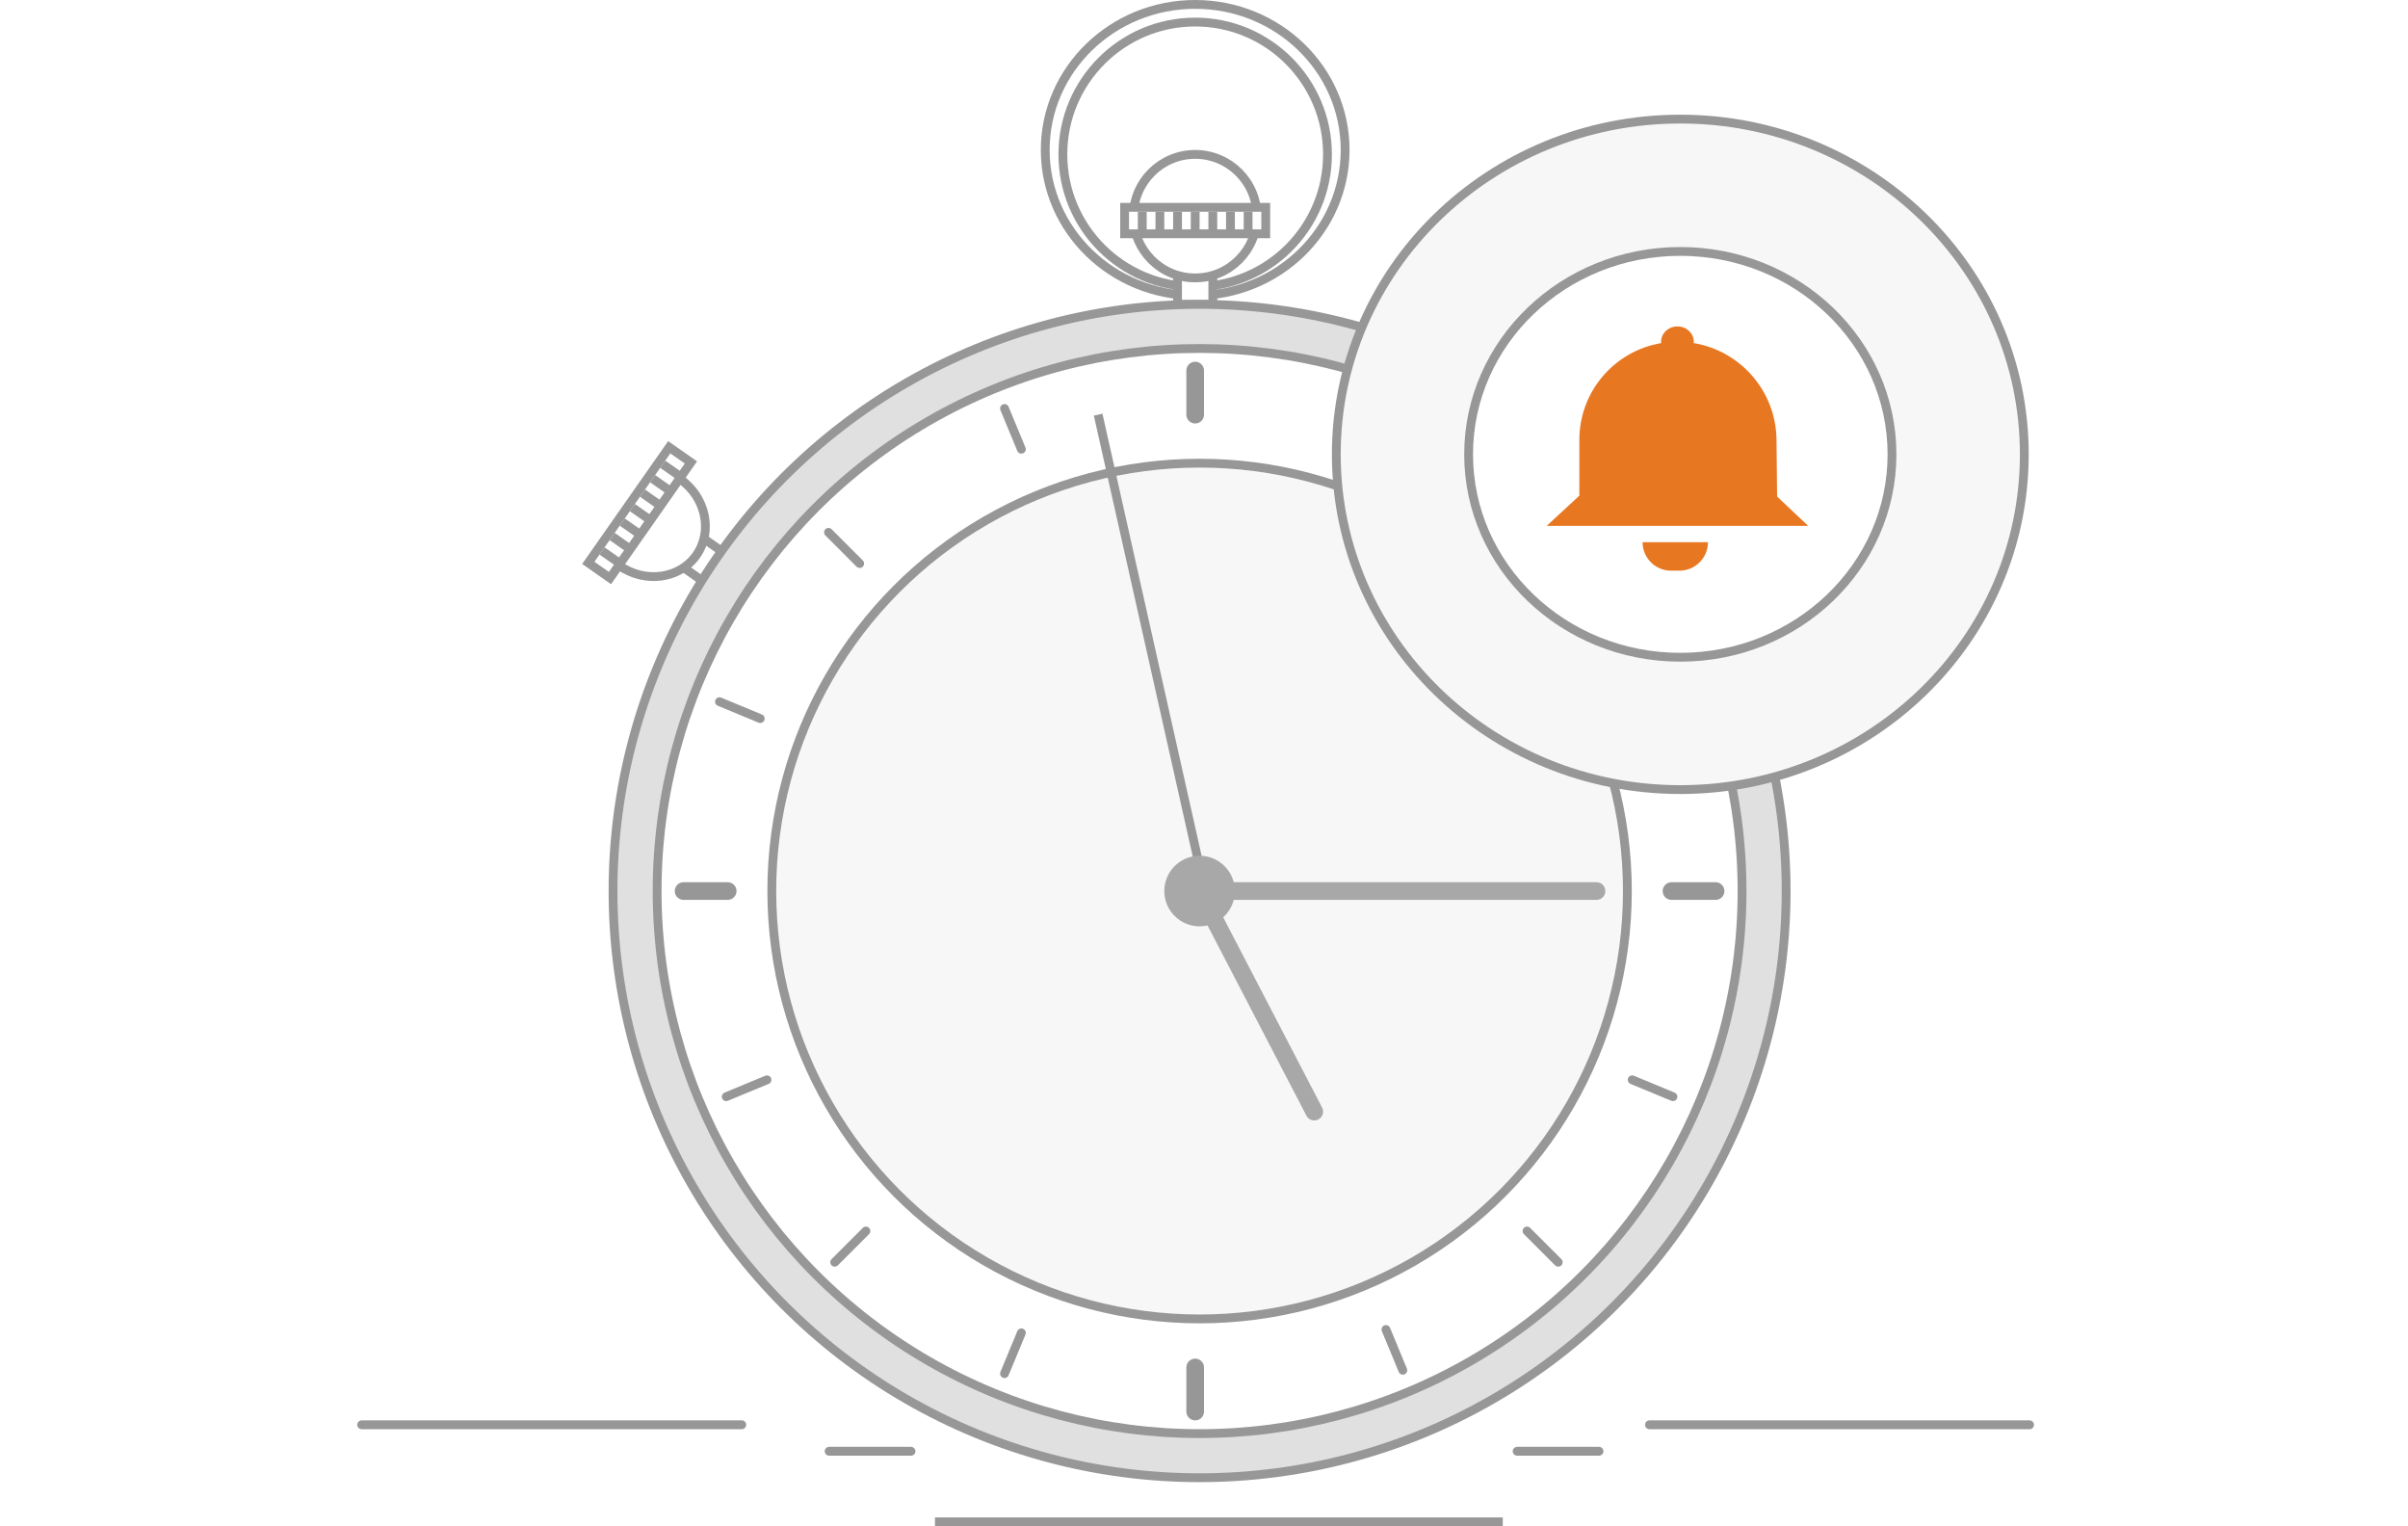 <?xml version="1.0" encoding="UTF-8"?>
<svg width="273px" height="173px" viewBox="0 0 273 173" version="1.1" xmlns="http://www.w3.org/2000/svg" xmlns:xlink="http://www.w3.org/1999/xlink">
    <!-- Generator: Sketch 52.5 (67469) - http://www.bohemiancoding.com/sketch -->
    <title>Android-Group 16</title>
    <desc>Created with Sketch.</desc>
    <g id="TutorIal" stroke="none" stroke-width="1" fill="none" fill-rule="evenodd">
        <g id="Artboard-Copy" transform="translate(-864, -2010)" fill="#F7F7F7">
            <rect x="0" y="0" width="7482" height="3874"></rect>
        </g>
        <g id="Desktop-Copy-6" transform="translate(-648, -1245)">
            <rect fill="#FFFFFF" x="0" y="0" width="1017" height="2366"></rect>
            <g id="Group-16" transform="translate(689, 1245)">
                <g id="Group-14" transform="translate(25, 0)">
                    <g id="Group-12" transform="translate(10.502, 61.198) rotate(-55) translate(-10.502, -61.198) translate(4.002, 54.698)" fill="#FFFFFF" stroke="#979797">
                        <rect id="Rectangle" x="4.5" y="0.5" width="4" height="12"></rect>
                        <path d="M6.5,9.5 C9.805,9.5 12.5,6.598 12.5,3 C12.5,-0.199 0.5,-0.199 0.5,3 C0.5,6.598 3.195,9.5 6.5,9.5 Z" id="Oval"></path>
                    </g>
                    <circle id="Oval" stroke="#979797" cx="69.5" cy="17.5" r="15"></circle>
                    <ellipse id="Oval" stroke="#979797" cx="69.5" cy="17" rx="17" ry="16.5"></ellipse>
                    <rect id="Rectangle" stroke="#979797" fill="#FFFFFF" x="67.5" y="22.5" width="4" height="12"></rect>
                    <circle id="Oval" stroke="#979797" fill="#E0E0E0" cx="70" cy="101" r="66.5"></circle>
                    <circle id="Oval" stroke="#979797" fill="#FFFFFF" cx="70" cy="101" r="61.5"></circle>
                    <circle id="Oval" stroke="#979797" fill="#F7F7F7" cx="70" cy="101" r="48.5"></circle>
                    <circle id="Oval" stroke="#979797" fill="#FFFFFF" cx="69.5" cy="24.5" r="7"></circle>
                    <g id="Group-6" transform="translate(11, 42)" stroke="#979797" stroke-linecap="round">
                        <path d="M58.5,0 L58.5,5" id="Path-10" stroke-width="2"></path>
                        <path d="M0.5,59 L5.5,59" id="Path-10-Copy-2" stroke-width="2"></path>
                        <path d="M112.5,59 L117.5,59" id="Path-10-Copy-3" stroke-width="2"></path>
                        <path d="M58.5,113 L58.5,118" id="Path-10-Copy" stroke-width="2"></path>
                        <path d="M99.305,16.902 L99.305,21.902" id="Path-10" transform="translate(99.305, 19.402) rotate(45) translate(-99.305, -19.402) "></path>
                        <path d="M16.195,20.109 L21.195,20.109" id="Path-10-Copy-2" transform="translate(18.695, 20.109) rotate(45) translate(-18.695, -20.109) "></path>
                        <path d="M95.391,99.305 L100.391,99.305" id="Path-10-Copy-3" transform="translate(97.891, 99.305) rotate(45) translate(-97.891, -99.305) "></path>
                        <path d="M19.402,96.805 L19.402,101.805" id="Path-10-Copy" transform="translate(19.402, 99.305) rotate(45) translate(-19.402, -99.305) "></path>
                        <path d="M81.084,4.492 L81.084,9.492" id="Path-10" transform="translate(81.084, 6.992) rotate(22.5) translate(-81.084, -6.992) "></path>
                        <path d="M4.38,38.494 L9.38,38.494" id="Path-10-Copy-2" transform="translate(6.88, 38.494) rotate(22.5) translate(-6.88, -38.494) "></path>
                        <path d="M107.855,81.354 L112.855,81.354" id="Path-10-Copy-3" transform="translate(110.355, 81.354) rotate(22.5) translate(-110.355, -81.354) "></path>
                        <path d="M37.84,108.891 L37.84,113.891" id="Path-10-Copy" transform="translate(37.84, 111.391) rotate(22.5) translate(-37.84, -111.391) "></path>
                        <path d="M37.84,4.109 L37.84,9.109" id="Path-10" transform="translate(37.84, 6.609) rotate(-22.5) translate(-37.84, -6.609) "></path>
                        <path d="M5.145,81.354 L10.145,81.354" id="Path-10-Copy-2" transform="translate(7.645, 81.354) rotate(-22.5) translate(-7.645, -81.354) "></path>
                        <path d="M108.62,38.494 L113.62,38.494" id="Path-10-Copy-3" transform="translate(111.12, 38.494) rotate(-22.5) translate(-111.12, -38.494) "></path>
                        <path d="M81.084,108.508 L81.084,113.508" id="Path-10-Copy" transform="translate(81.084, 111.008) rotate(-22.5) translate(-81.084, -111.008) "></path>
                    </g>
                    <path d="M70,101 L115,101" id="Path-11" stroke="#A8A8A8" stroke-width="2" stroke-linecap="round"></path>
                    <path d="M70,101 L83,126" id="Path-11" stroke="#A8A8A8" stroke-width="2" stroke-linecap="round"></path>
                    <rect id="Rectangle" stroke="#979797" fill="#FFFFFF" x="61.5" y="23.5" width="16" height="3"></rect>
                    <path d="M70.77,101.699 L58.5,47" id="Path-12" stroke="#979797"></path>
                    <circle id="Oval" fill="#A8A8A8" cx="70" cy="101" r="4"></circle>
                    <path d="M69.5,24 L69.5,26.315" id="Path-13" stroke="#979797"></path>
                    <path d="M67.5,24 L67.5,26.315" id="Path-13-Copy-4" stroke="#979797"></path>
                    <path d="M65.5,24 L65.5,26.315" id="Path-13-Copy-5" stroke="#979797"></path>
                    <path d="M63.5,24 L63.5,26.315" id="Path-13-Copy-6" stroke="#979797"></path>
                    <path d="M71.5,24 L71.5,26.315" id="Path-13-Copy" stroke="#979797"></path>
                    <path d="M75.5,24 L75.5,26.315" id="Path-13-Copy-2" stroke="#979797"></path>
                    <path d="M73.5,24 L73.5,26.315" id="Path-13-Copy-2" stroke="#979797"></path>
                    <g id="Group-13" transform="translate(6.514, 58.11) rotate(-55) translate(-6.514, -58.11) translate(-1.986, 56.11)" stroke="#979797">
                        <rect id="Rectangle" fill="#FFFFFF" x="0.5" y="0.5" width="16" height="3"></rect>
                        <path d="M8.5,1 L8.5,3.315" id="Path-13"></path>
                        <path d="M6.5,1 L6.5,3.315" id="Path-13-Copy-4"></path>
                        <path d="M4.5,1 L4.5,3.315" id="Path-13-Copy-5"></path>
                        <path d="M2.5,1 L2.5,3.315" id="Path-13-Copy-6"></path>
                        <path d="M10.5,1 L10.5,3.315" id="Path-13-Copy"></path>
                        <path d="M14.5,1 L14.5,3.315" id="Path-13-Copy-2"></path>
                        <path d="M12.5,1 L12.5,3.315" id="Path-13-Copy-2"></path>
                    </g>
                </g>
                <path d="M43.097,161.5 L3.55271368e-15,161.5" id="Path-14" stroke="#979797" stroke-linecap="round"></path>
                <path d="M189.097,161.5 L146,161.5" id="Path-14-Copy" stroke="#979797" stroke-linecap="round"></path>
                <path d="M131,164.5 L140.286,164.5" id="Path-15" stroke="#979797" stroke-linecap="round"></path>
                <path d="M53,164.5 L62.286,164.5" id="Path-15-Copy" stroke="#979797" stroke-linecap="round"></path>
                <path d="M65,172.5 L129.373,172.5" id="Path-16" stroke="#979797"></path>
                <g id="Group-3" transform="translate(110, 13)">
                    <ellipse id="Oval" stroke="#979797" fill="#F7F7F7" cx="39.5" cy="38.5" rx="39" ry="38"></ellipse>
                    <ellipse id="Oval" stroke="#979797" fill="#FFFFFF" cx="39.5" cy="38.5" rx="24" ry="23"></ellipse>
                    <g id="Alert-Icon-Copy-2" transform="translate(24, 24)" fill="#E87722">
                        <g id="Alert-Icon-Copy" transform="translate(15, 14) scale(-1, 1) translate(-15, -14) ">
                            <path d="M16.672,1.892 C21.934,2.771 25.945,7.346 25.945,12.858 L25.945,19.183 L29.651,22.61 L0,22.61 L3.526,19.285 L3.592,12.858 C3.649,7.328 7.695,2.764 12.979,1.89 C12.975,1.84 12.972,1.79 12.972,1.739 C12.972,0.779 13.802,0 14.826,0 C15.849,0 16.679,0.779 16.679,1.739 C16.679,1.791 16.676,1.842 16.672,1.892 Z" id="Combined-Shape"></path>
                            <path d="M11.366,24.456 L18.779,24.456 L18.779,24.456 C18.779,26.24 17.333,27.686 15.549,27.686 L14.596,27.686 C12.812,27.686 11.366,26.24 11.366,24.456 Z" id="Rectangle-18"></path>
                        </g>
                    </g>
                </g>
            </g>
        </g>
    </g>
</svg>